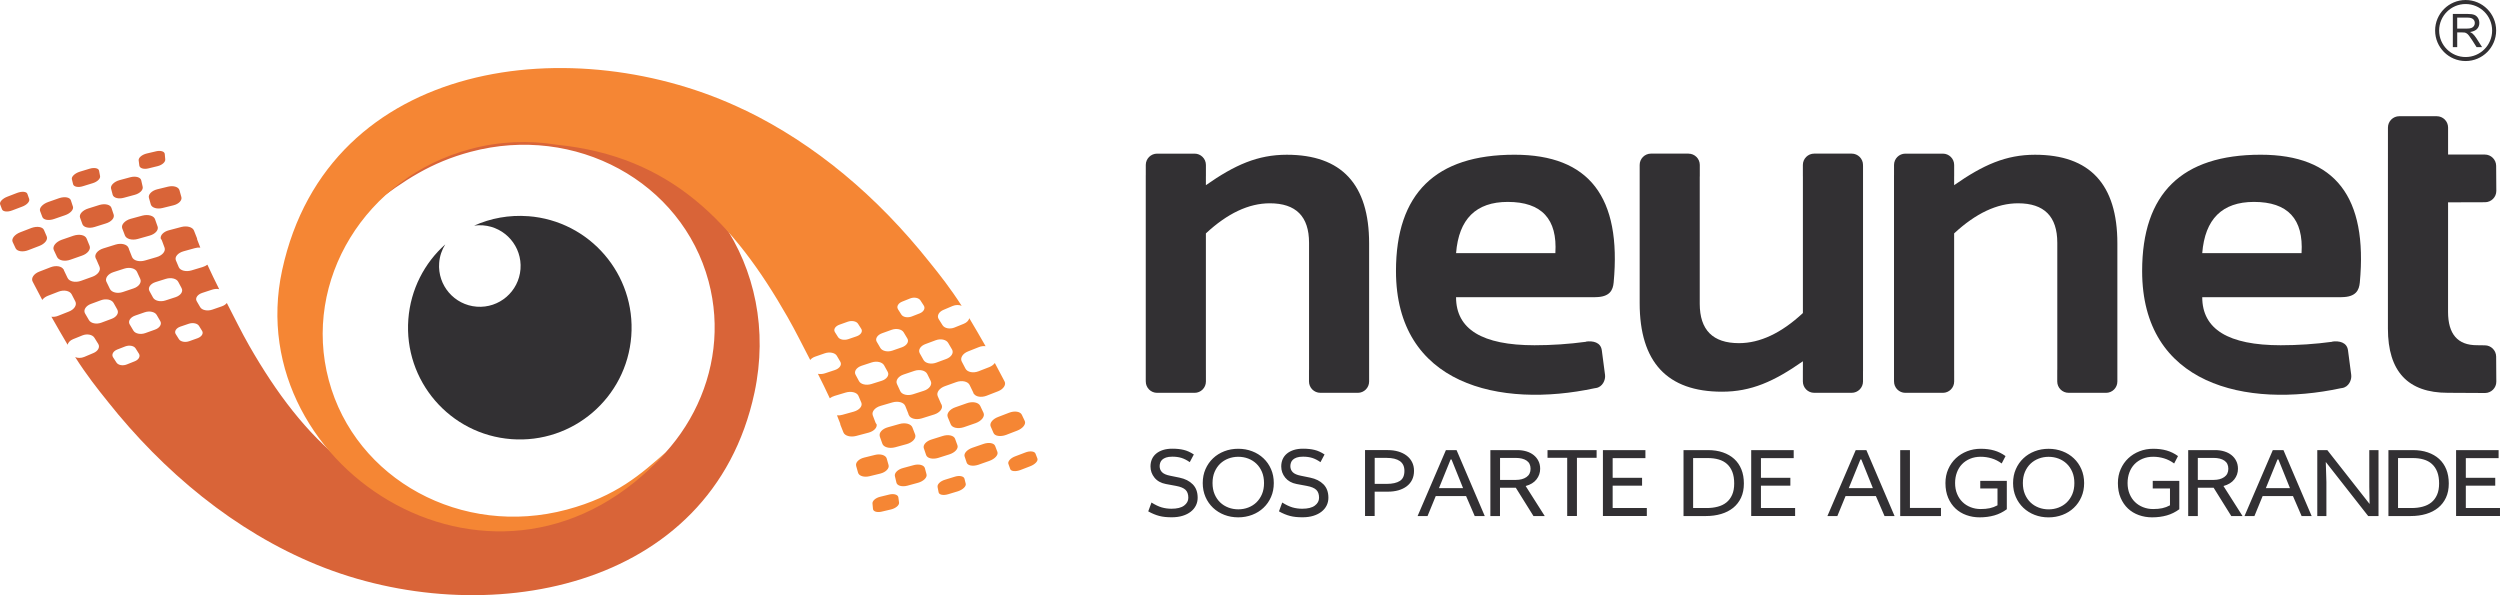 <?xml version="1.0" encoding="UTF-8"?>
<!DOCTYPE svg PUBLIC "-//W3C//DTD SVG 1.1//EN" "http://www.w3.org/Graphics/SVG/1.1/DTD/svg11.dtd">
<!-- Creator: CorelDRAW 2018 (64 Bit) -->
<svg xmlns="http://www.w3.org/2000/svg" xml:space="preserve" width="39.412mm" height="9.385mm" version="1.1" style="shape-rendering:geometricPrecision; text-rendering:geometricPrecision; image-rendering:optimizeQuality; fill-rule:evenodd; clip-rule:evenodd"
viewBox="0 0 883.09 210.28"
 xmlns:xlink="http://www.w3.org/1999/xlink">
 <defs>
  <style type="text/css">
   <![CDATA[
    .fil3 {fill:#F58634}
    .fil2 {fill:#D96438}
    .fil1 {fill:#323033}
    .fil0 {fill:#323033;fill-rule:nonzero}
   ]]>
  </style>
 </defs>
 <g id="Capa_x0020_1">
  <g id="_2136780602304">
   <path class="fil0" d="M420.27 163.25c-0.98,-0.69 -1.95,-1.19 -2.9,-1.49 -0.95,-0.3 -2.04,-0.45 -3.26,-0.45 -0.91,0 -1.65,0.1 -2.22,0.3 -0.57,0.2 -1.03,0.46 -1.36,0.77 -0.33,0.31 -0.57,0.67 -0.7,1.08 -0.13,0.41 -0.2,0.8 -0.2,1.18 0,0.86 0.28,1.58 0.84,2.15 0.56,0.57 1.51,0.99 2.85,1.25l3.33 0.68c1.96,0.41 3.52,1.19 4.67,2.36 1.16,1.17 1.74,2.75 1.74,4.73 0,1 -0.21,1.92 -0.63,2.76 -0.42,0.84 -1.02,1.56 -1.81,2.18 -0.79,0.62 -1.75,1.11 -2.88,1.45 -1.13,0.35 -2.42,0.52 -3.85,0.52 -0.86,0 -1.64,-0.04 -2.35,-0.11 -0.7,-0.07 -1.38,-0.19 -2.03,-0.36 -0.65,-0.17 -1.28,-0.38 -1.92,-0.65 -0.63,-0.26 -1.3,-0.58 -1.99,-0.97l1.15 -3.12c1.34,0.84 2.54,1.41 3.62,1.72 1.08,0.31 2.22,0.47 3.44,0.47 1.98,0 3.47,-0.37 4.46,-1.11 0.99,-0.74 1.49,-1.66 1.49,-2.76 0,-1.24 -0.33,-2.18 -0.99,-2.81 -0.66,-0.63 -1.76,-1.09 -3.31,-1.38l-3.66 -0.68c-1.72,-0.33 -3.05,-1.08 -3.99,-2.24 -0.94,-1.16 -1.41,-2.48 -1.41,-3.96 0,-0.93 0.17,-1.78 0.5,-2.55 0.34,-0.76 0.83,-1.42 1.49,-1.97 0.66,-0.55 1.46,-0.98 2.42,-1.29 0.96,-0.31 2.05,-0.46 3.3,-0.46 1.53,0 2.88,0.14 4.05,0.43 1.17,0.28 2.35,0.82 3.55,1.61l-1.43 2.69zm29.68 7.38c0,1.79 -0.32,3.43 -0.97,4.91 -0.64,1.48 -1.53,2.76 -2.67,3.83 -1.13,1.08 -2.47,1.9 -4,2.49 -1.53,0.58 -3.17,0.88 -4.91,0.88 -1.77,0 -3.41,-0.29 -4.93,-0.88 -1.52,-0.59 -2.84,-1.42 -3.98,-2.49 -1.13,-1.08 -2.03,-2.35 -2.67,-3.83 -0.64,-1.48 -0.97,-3.12 -0.97,-4.91 0,-1.79 0.32,-3.43 0.97,-4.91 0.65,-1.48 1.54,-2.76 2.67,-3.83 1.13,-1.08 2.46,-1.9 3.98,-2.49 1.52,-0.59 3.16,-0.88 4.93,-0.88 1.74,0 3.38,0.29 4.91,0.88 1.53,0.58 2.86,1.41 4,2.49 1.14,1.07 2.03,2.35 2.67,3.83 0.65,1.48 0.97,3.12 0.97,4.91zm-21.64 0c0,1.48 0.24,2.79 0.73,3.94 0.49,1.15 1.15,2.11 1.97,2.9 0.82,0.79 1.79,1.39 2.89,1.81 1.1,0.42 2.27,0.63 3.51,0.63 1.24,0 2.41,-0.21 3.51,-0.63 1.1,-0.42 2.06,-1.02 2.88,-1.81 0.82,-0.79 1.48,-1.76 1.97,-2.9 0.49,-1.15 0.73,-2.46 0.73,-3.94 0,-1.48 -0.25,-2.79 -0.73,-3.94 -0.49,-1.14 -1.14,-2.11 -1.97,-2.9 -0.82,-0.79 -1.79,-1.39 -2.88,-1.81 -1.1,-0.42 -2.27,-0.63 -3.51,-0.63 -1.24,0 -2.41,0.21 -3.51,0.63 -1.1,0.42 -2.06,1.02 -2.89,1.81 -0.82,0.79 -1.48,1.76 -1.97,2.9 -0.49,1.15 -0.73,2.46 -0.73,3.94zm38.13 -7.38c-0.98,-0.69 -1.95,-1.19 -2.9,-1.49 -0.95,-0.3 -2.04,-0.45 -3.26,-0.45 -0.91,0 -1.65,0.1 -2.22,0.3 -0.57,0.2 -1.03,0.46 -1.36,0.77 -0.33,0.31 -0.57,0.67 -0.7,1.08 -0.13,0.41 -0.2,0.8 -0.2,1.18 0,0.86 0.28,1.58 0.84,2.15 0.56,0.57 1.51,0.99 2.85,1.25l3.33 0.68c1.96,0.41 3.52,1.19 4.68,2.36 1.16,1.17 1.74,2.75 1.74,4.73 0,1 -0.21,1.92 -0.63,2.76 -0.42,0.84 -1.02,1.56 -1.81,2.18 -0.79,0.62 -1.75,1.11 -2.88,1.45 -1.13,0.35 -2.42,0.52 -3.85,0.52 -0.86,0 -1.64,-0.04 -2.35,-0.11 -0.7,-0.07 -1.38,-0.19 -2.03,-0.36 -0.64,-0.17 -1.28,-0.38 -1.92,-0.65 -0.63,-0.26 -1.3,-0.58 -1.99,-0.97l1.15 -3.12c1.34,0.84 2.55,1.41 3.62,1.72 1.08,0.31 2.22,0.47 3.44,0.47 1.98,0 3.47,-0.37 4.46,-1.11 0.99,-0.74 1.49,-1.66 1.49,-2.76 0,-1.24 -0.33,-2.18 -0.99,-2.81 -0.66,-0.63 -1.76,-1.09 -3.31,-1.38l-3.65 -0.68c-1.72,-0.33 -3.05,-1.08 -4,-2.24 -0.94,-1.16 -1.41,-2.48 -1.41,-3.96 0,-0.93 0.17,-1.78 0.5,-2.55 0.34,-0.76 0.83,-1.42 1.49,-1.97 0.66,-0.55 1.46,-0.98 2.42,-1.29 0.96,-0.31 2.05,-0.46 3.3,-0.46 1.53,0 2.88,0.14 4.05,0.43 1.17,0.28 2.35,0.82 3.54,1.61l-1.43 2.69zm23.84 -4.26c1.31,0 2.53,0.17 3.65,0.5 1.12,0.33 2.1,0.81 2.92,1.43 0.82,0.62 1.47,1.38 1.93,2.29 0.47,0.91 0.7,1.95 0.7,3.12 0,1.19 -0.23,2.25 -0.68,3.15 -0.45,0.91 -1.08,1.67 -1.9,2.29 -0.81,0.62 -1.79,1.09 -2.92,1.42 -1.14,0.32 -2.37,0.48 -3.71,0.48l-4.69 0 0 8.6 -3.4 0 0 -23.29 8.1 0zm-4.69 11.93l4.23 0c2.03,0 3.59,-0.35 4.66,-1.04 1.08,-0.69 1.61,-1.88 1.61,-3.55 0,-1.56 -0.54,-2.71 -1.61,-3.46 -1.07,-0.75 -2.63,-1.13 -4.66,-1.13l-4.23 0 0 9.17zm28.92 -11.93l9.96 23.29 -3.55 0 -3.05 -7.06 -10.71 0 -2.9 7.06 -3.51 0 10 -23.29 3.76 0zm-6.23 13.44l8.53 0 -4.08 -10.14 -0.32 0 -4.12 10.14zm27.67 -13.44c1.17,0 2.25,0.15 3.24,0.45 0.99,0.3 1.84,0.73 2.56,1.31 0.71,0.57 1.28,1.27 1.68,2.08 0.41,0.81 0.61,1.73 0.61,2.76 0,1.39 -0.43,2.64 -1.29,3.74 -0.86,1.11 -2.14,1.89 -3.83,2.35l6.74 10.61 -3.98 0 -6.24 -10 -5.59 0 0 10 -3.4 0 0 -23.29 9.5 0zm-6.09 10.53l5.59 0c1.53,0 2.78,-0.33 3.75,-1 0.97,-0.67 1.45,-1.65 1.45,-2.94 0,-1.29 -0.47,-2.25 -1.4,-2.88 -0.93,-0.63 -2.21,-0.95 -3.83,-0.95l-5.55 0 0 7.77zm16.78 -10.53l17.34 0 0 2.72 -6.95 0 0 20.56 -3.44 0 0 -20.56 -6.95 0 0 -2.72zm19.57 0l15.01 0 0 2.83 -11.57 0 0 6.95 10.39 0 0 2.79 -10.39 0 0 7.88 12.07 0 0 2.83 -15.51 0 0 -23.29zm37.1 0c1.96,0 3.72,0.27 5.28,0.81 1.56,0.54 2.9,1.31 4,2.31 1.1,1 1.94,2.23 2.53,3.69 0.59,1.46 0.88,3.12 0.88,4.98 0,1.91 -0.33,3.59 -1,5.02 -0.67,1.43 -1.6,2.63 -2.78,3.58 -1.19,0.95 -2.6,1.68 -4.25,2.17 -1.65,0.49 -3.44,0.73 -5.37,0.73l-7.92 0 0 -23.29 8.64 0zm-5.23 20.46l4.8 0c1.38,0 2.68,-0.15 3.87,-0.47 1.2,-0.31 2.22,-0.81 3.08,-1.5 0.86,-0.69 1.53,-1.59 2.02,-2.69 0.49,-1.1 0.73,-2.44 0.73,-4.01 0,-1.6 -0.22,-2.97 -0.66,-4.1 -0.44,-1.13 -1.07,-2.06 -1.88,-2.79 -0.81,-0.73 -1.79,-1.26 -2.94,-1.59 -1.15,-0.34 -2.41,-0.5 -3.8,-0.5l-5.23 0 0 17.66zm20.51 -20.46l15.01 0 0 2.83 -11.57 0 0 6.95 10.39 0 0 2.79 -10.39 0 0 7.88 12.07 0 0 2.83 -15.51 0 0 -23.29zm40.68 0l9.96 23.29 -3.55 0 -3.05 -7.06 -10.71 0 -2.9 7.06 -3.51 0 10 -23.29 3.76 0zm-6.23 13.44l8.53 0 -4.08 -10.14 -0.32 0 -4.12 10.14zm32.58 6.99l0 2.87 -14.4 0 0 -23.29 3.44 0 0 20.42 10.96 0zm23.26 -9.57l0 10.03c-1.36,1 -2.83,1.73 -4.41,2.18 -1.58,0.45 -3.31,0.68 -5.19,0.68 -1.65,0 -3.21,-0.26 -4.68,-0.79 -1.47,-0.52 -2.75,-1.3 -3.83,-2.31 -1.09,-1.02 -1.95,-2.28 -2.6,-3.78 -0.64,-1.5 -0.97,-3.25 -0.97,-5.23 0,-1.79 0.33,-3.43 0.99,-4.92 0.66,-1.49 1.55,-2.77 2.69,-3.84 1.13,-1.06 2.45,-1.88 3.96,-2.47 1.51,-0.59 3.12,-0.88 4.84,-0.88 1.75,0 3.33,0.2 4.75,0.61 1.42,0.41 2.75,1.06 4,1.97l-1.36 2.61c-1.15,-0.84 -2.34,-1.44 -3.59,-1.81 -1.24,-0.37 -2.51,-0.56 -3.8,-0.56 -1.38,0 -2.64,0.23 -3.76,0.7 -1.12,0.47 -2.08,1.11 -2.87,1.93 -0.79,0.82 -1.39,1.8 -1.81,2.94 -0.42,1.13 -0.63,2.37 -0.63,3.71 0,1.41 0.23,2.68 0.7,3.82 0.47,1.14 1.1,2.1 1.92,2.89 0.81,0.79 1.77,1.4 2.87,1.83 1.1,0.43 2.28,0.65 3.54,0.65 1.22,0 2.29,-0.1 3.23,-0.3 0.93,-0.2 1.84,-0.54 2.72,-1.02l0 -5.95 -6.09 0 0 -2.69 9.39 0zm27.31 0.79c0,1.79 -0.32,3.43 -0.97,4.91 -0.65,1.48 -1.53,2.76 -2.67,3.83 -1.13,1.08 -2.46,1.9 -4,2.49 -1.53,0.58 -3.16,0.88 -4.91,0.88 -1.77,0 -3.41,-0.29 -4.93,-0.88 -1.52,-0.59 -2.84,-1.42 -3.98,-2.49 -1.13,-1.08 -2.03,-2.35 -2.67,-3.83 -0.65,-1.48 -0.97,-3.12 -0.97,-4.91 0,-1.79 0.32,-3.43 0.97,-4.91 0.64,-1.48 1.53,-2.76 2.67,-3.83 1.13,-1.08 2.46,-1.9 3.98,-2.49 1.52,-0.59 3.16,-0.88 4.93,-0.88 1.74,0 3.38,0.29 4.91,0.88 1.53,0.58 2.86,1.41 4,2.49 1.14,1.07 2.03,2.35 2.67,3.83 0.64,1.48 0.97,3.12 0.97,4.91zm-21.64 0c0,1.48 0.24,2.79 0.73,3.94 0.49,1.15 1.15,2.11 1.97,2.9 0.82,0.79 1.79,1.39 2.89,1.81 1.1,0.42 2.27,0.63 3.51,0.63 1.24,0 2.41,-0.21 3.51,-0.63 1.1,-0.42 2.06,-1.02 2.88,-1.81 0.82,-0.79 1.48,-1.76 1.97,-2.9 0.49,-1.15 0.73,-2.46 0.73,-3.94 0,-1.48 -0.24,-2.79 -0.73,-3.94 -0.49,-1.14 -1.14,-2.11 -1.97,-2.9 -0.82,-0.79 -1.79,-1.39 -2.88,-1.81 -1.1,-0.42 -2.27,-0.63 -3.51,-0.63 -1.24,0 -2.41,0.21 -3.51,0.63 -1.1,0.42 -2.06,1.02 -2.89,1.81 -0.82,0.79 -1.48,1.76 -1.97,2.9 -0.49,1.15 -0.73,2.46 -0.73,3.94zm55.26 -0.79l0 10.03c-1.36,1 -2.83,1.73 -4.41,2.18 -1.58,0.45 -3.31,0.68 -5.2,0.68 -1.65,0 -3.21,-0.26 -4.68,-0.79 -1.47,-0.52 -2.75,-1.3 -3.83,-2.31 -1.09,-1.02 -1.95,-2.28 -2.6,-3.78 -0.65,-1.5 -0.97,-3.25 -0.97,-5.23 0,-1.79 0.33,-3.43 0.99,-4.92 0.66,-1.49 1.55,-2.77 2.69,-3.84 1.13,-1.06 2.45,-1.88 3.96,-2.47 1.51,-0.59 3.12,-0.88 4.84,-0.88 1.74,0 3.33,0.2 4.75,0.61 1.42,0.41 2.75,1.06 4,1.97l-1.36 2.61c-1.15,-0.84 -2.34,-1.44 -3.58,-1.81 -1.24,-0.37 -2.51,-0.56 -3.8,-0.56 -1.38,0 -2.64,0.23 -3.76,0.7 -1.12,0.47 -2.08,1.11 -2.87,1.93 -0.79,0.82 -1.39,1.8 -1.81,2.94 -0.42,1.13 -0.63,2.37 -0.63,3.71 0,1.41 0.23,2.68 0.7,3.82 0.47,1.14 1.1,2.1 1.92,2.89 0.81,0.79 1.77,1.4 2.87,1.83 1.1,0.43 2.28,0.65 3.54,0.65 1.22,0 2.29,-0.1 3.23,-0.3 0.93,-0.2 1.84,-0.54 2.72,-1.02l0 -5.95 -6.09 0 0 -2.69 9.39 0zm12.63 -10.86c1.17,0 2.25,0.15 3.24,0.45 0.99,0.3 1.84,0.73 2.56,1.31 0.72,0.57 1.28,1.27 1.68,2.08 0.41,0.81 0.61,1.73 0.61,2.76 0,1.39 -0.43,2.64 -1.29,3.74 -0.86,1.11 -2.14,1.89 -3.83,2.35l6.74 10.61 -3.98 0 -6.23 -10 -5.59 0 0 10 -3.4 0 0 -23.29 9.5 0zm-6.09 10.53l5.59 0c1.53,0 2.78,-0.33 3.74,-1 0.97,-0.67 1.45,-1.65 1.45,-2.94 0,-1.29 -0.47,-2.25 -1.4,-2.88 -0.93,-0.63 -2.21,-0.95 -3.83,-0.95l-5.55 0 0 7.77zm30.25 -10.53l9.96 23.29 -3.55 0 -3.05 -7.06 -10.71 0 -2.9 7.06 -3.51 0 10 -23.29 3.76 0zm-6.23 13.44l8.53 0 -4.08 -10.14 -0.32 0 -4.12 10.14zm21.72 -13.44l14.94 19.03 -0.11 -6.09 0 -12.94 3.26 0 0 23.29 -3.65 0 -14.98 -19.1 0.22 7.1 0 12 -3.22 0 0 -23.29 3.55 0zm30.22 0c1.96,0 3.72,0.27 5.28,0.81 1.56,0.54 2.9,1.31 4,2.31 1.1,1 1.94,2.23 2.53,3.69 0.58,1.46 0.88,3.12 0.88,4.98 0,1.91 -0.33,3.59 -1,5.02 -0.67,1.43 -1.6,2.63 -2.78,3.58 -1.18,0.95 -2.6,1.68 -4.25,2.17 -1.65,0.49 -3.44,0.73 -5.37,0.73l-7.92 0 0 -23.29 8.64 0zm-5.23 20.46l4.8 0c1.39,0 2.68,-0.15 3.87,-0.47 1.19,-0.31 2.22,-0.81 3.08,-1.5 0.86,-0.69 1.53,-1.59 2.02,-2.69 0.49,-1.1 0.73,-2.44 0.73,-4.01 0,-1.6 -0.22,-2.97 -0.66,-4.1 -0.44,-1.13 -1.07,-2.06 -1.88,-2.79 -0.81,-0.73 -1.79,-1.26 -2.94,-1.59 -1.15,-0.34 -2.41,-0.5 -3.8,-0.5l-5.23 0 0 17.66zm20.51 -20.46l15.01 0 0 2.83 -11.58 0 0 6.95 10.39 0 0 2.79 -10.39 0 0 7.88 12.07 0 0 2.83 -15.51 0 0 -23.29z"/>
   <path class="fil1" d="M866.43 16.64l0 -11.72 5.19 0c1.05,0 1.84,0.11 2.38,0.32 0.54,0.21 0.98,0.58 1.31,1.11 0.32,0.54 0.48,1.12 0.48,1.77 0,0.83 -0.27,1.53 -0.81,2.1 -0.54,0.57 -1.37,0.93 -2.49,1.09 0.41,0.2 0.72,0.39 0.94,0.58 0.45,0.41 0.88,0.94 1.29,1.56l2.04 3.19 -1.95 0 -1.55 -2.44c-0.45,-0.7 -0.83,-1.24 -1.12,-1.61 -0.29,-0.37 -0.55,-0.63 -0.79,-0.78 -0.23,-0.15 -0.47,-0.25 -0.71,-0.31 -0.18,-0.04 -0.46,-0.05 -0.86,-0.05l-1.8 0 0 5.2 -1.55 0zm4.52 -16.64c2.98,0 5.67,1.21 7.62,3.16 1.95,1.95 3.16,4.64 3.16,7.62 0,2.98 -1.21,5.67 -3.16,7.62 -1.95,1.95 -4.65,3.16 -7.62,3.16 -2.98,0 -5.67,-1.21 -7.62,-3.16 -1.95,-1.95 -3.16,-4.64 -3.16,-7.62 0,-2.98 1.21,-5.67 3.16,-7.62 1.95,-1.95 4.65,-3.16 7.62,-3.16zm6.62 4.16c-1.7,-1.69 -4.04,-2.74 -6.62,-2.74 -2.59,0 -4.93,1.05 -6.62,2.74 -1.69,1.69 -2.74,4.04 -2.74,6.62 0,2.59 1.05,4.93 2.74,6.62 1.7,1.7 4.04,2.74 6.62,2.74 2.59,0 4.93,-1.05 6.62,-2.74 1.69,-1.69 2.74,-4.04 2.74,-6.62 0,-2.59 -1.05,-4.93 -2.74,-6.62zm-9.59 5.94l3.33 0c0.71,0 1.26,-0.07 1.66,-0.22 0.4,-0.15 0.7,-0.38 0.91,-0.7 0.21,-0.32 0.31,-0.67 0.31,-1.05 0,-0.56 -0.2,-1.01 -0.6,-1.37 -0.4,-0.36 -1.04,-0.54 -1.91,-0.54l-3.71 0 0 3.88z"/>
   <path class="fil0" d="M563.49 104.97l-49.16 0c0,11.32 9.24,16.98 27.72,16.98 6.07,0 12.15,-0.41 18.23,-1.23l0 -0.07c2.38,-0.3 5.16,0.2 5.54,3.11l1.14 8.68c0.23,1.75 -0.88,4.29 -3.25,4.63l-0.36 0.05c-33.67,7.22 -70.24,-1.23 -70.24,-41.38 0,-27.39 13.97,-41.09 41.88,-41.09 26.42,0 37.83,15.02 35.01,45.14 -0.25,2.65 -1.3,5.17 -6.52,5.17zm-49.16 -15.55l35.08 0c0.77,-12.06 -4.84,-18.1 -16.81,-18.1 -11.21,0 -17.31,6.04 -18.26,18.1z"/>
   <path class="fil0" d="M843.51 45.04c0,-2.2 1.8,-3.99 3.99,-3.99l13.26 0c2.2,0 3.99,1.79 3.99,3.99l-0 9.55 12.99 0c2.19,0 3.98,1.8 3.99,3.99l0.06 8.86c0.01,2.19 -1.8,3.99 -3.99,3.99 -4.39,0 -8.68,0.04 -13.06,0.04l0 0.6 0.01 0.26c0,12.61 -0.01,25.22 -0.01,37.83 0,7.84 3.39,11.78 10.17,11.78 0.97,0 1.84,0.04 2.83,0.04 2.19,0 3.98,1.8 3.99,3.99l0.06 8.86c0.01,2.19 -1.8,3.99 -3.99,3.99 -4.39,0 -8.77,-0.07 -13.14,-0.07 -14.09,0 -21.16,-7.54 -21.16,-22.66l0 -40.24c0,-10.26 0.01,-20.57 0.01,-30.81z"/>
   <path class="fil1" d="M466.38 138.76l13.25 0c2.2,0 3.99,-1.79 3.99,-3.99l0 -0.35 0 -3.52 0 -44.93c0,-20.86 -9.71,-31.31 -29.09,-31.31 -10.28,0 -18.35,3.59 -28.57,10.75l0 -3.02 0.01 -0.26 0 -3.87c0,-2.2 -1.8,-3.99 -3.99,-3.99l-13.26 0c-2.2,0 -3.99,1.79 -3.99,3.99l0 3.65 -0.01 0 0 72.51 0.01 0 0 0.35c0,2.2 1.79,3.99 3.99,3.99l13.26 0c2.2,0 3.99,-1.79 3.99,-3.99l0 -3.87 -0.01 -0.26 0 -48.2c7.62,-7.08 15.15,-10.63 22.58,-10.63 9.24,0 13.86,4.65 13.86,13.94l0 44.7c-0.02,0.15 -0.02,0.29 -0.02,0.44l0 3.87c0,2.2 1.8,3.99 3.99,3.99z"/>
   <path class="fil1" d="M596.44 54.26l-13.26 0c-2.2,0 -3.99,1.8 -3.99,3.99l0 0.35 0 3.52 0 44.93c0,20.85 9.71,31.31 29.09,31.31 10.28,0 18.35,-3.59 28.57,-10.75l0 3.02 -0.01 0.26 0 3.87c0,2.2 1.79,3.99 3.99,3.99l13.26 0c2.2,0 3.99,-1.8 3.99,-3.99l0 -3.65 0.01 0 0 -72.51 -0.01 0 0 -0.35c0,-2.2 -1.8,-3.99 -3.99,-3.99l-13.26 0c-2.2,0 -3.99,1.8 -3.99,3.99l0 3.87 0.01 0.26 0 48.2c-7.62,7.08 -15.15,10.63 -22.58,10.63 -9.24,0 -13.86,-4.65 -13.86,-13.94l0 -44.7c0.02,-0.15 0.02,-0.29 0.02,-0.44l0 -3.87c0,-2.2 -1.79,-3.99 -3.99,-3.99z"/>
   <path class="fil1" d="M730.68 138.76l13.26 0c2.2,0 3.99,-1.79 3.99,-3.99l0 -0.35 0 -3.52 0 -44.93c0,-20.86 -9.71,-31.31 -29.09,-31.31 -10.28,0 -18.34,3.59 -28.57,10.75l0 -3.02 0.01 -0.26 0 -3.87c0,-2.2 -1.79,-3.99 -3.99,-3.99l-13.26 0c-2.2,0 -3.99,1.79 -3.99,3.99l0 3.65 -0.01 0 0 72.51 0.01 0 0 0.35c0,2.2 1.8,3.99 3.99,3.99l13.26 0c2.2,0 3.99,-1.79 3.99,-3.99l0 -3.87 -0.01 -0.26 0 -48.2c7.63,-7.08 15.15,-10.63 22.58,-10.63 9.24,0 13.86,4.65 13.86,13.94l0 44.7c-0.02,0.15 -0.02,0.29 -0.02,0.44l0 3.87c0,2.2 1.79,3.99 3.99,3.99z"/>
   <path class="fil0" d="M827.07 104.97l-49.16 0c0,11.32 9.24,16.98 27.72,16.98 6.07,0 12.16,-0.41 18.23,-1.23l0 -0.07c2.37,-0.3 5.16,0.2 5.54,3.11l1.14 8.68c0.23,1.75 -0.88,4.29 -3.25,4.63l-0.36 0.05c-33.67,7.22 -70.25,-1.23 -70.25,-41.38 0,-27.39 13.97,-41.09 41.88,-41.09 26.42,0 37.83,15.02 35.01,45.14 -0.25,2.65 -1.3,5.17 -6.52,5.17zm-49.16 -15.55l35.08 0c0.76,-12.06 -4.84,-18.1 -16.81,-18.1 -11.21,0 -17.31,6.04 -18.27,18.1z"/>
   <g>
    <path class="fil2" d="M71.41 116.91c0.54,0.91 -0.19,2.04 -1.63,2.56 -0.97,0.35 -1.96,0.7 -2.94,1.05 -1.44,0.51 -3.08,0.19 -3.64,-0.72 -0.38,-0.62 -0.76,-1.23 -1.15,-1.83 -0.56,-0.92 0.18,-2.08 1.63,-2.59 0.99,-0.35 1.98,-0.68 2.96,-1.01 1.45,-0.5 3.09,-0.17 3.64,0.73 0.37,0.6 0.76,1.21 1.13,1.81zm-33.33 24.95c-3.56,-4.4 -7.53,-9.44 -11.53,-15.73 0.89,0.4 2.11,0.4 3.2,-0.05 1.07,-0.47 2.16,-0.91 3.23,-1.37 1.64,-0.66 2.41,-2.09 1.74,-3.2 -0.46,-0.74 -0.92,-1.49 -1.38,-2.22 -0.69,-1.11 -2.58,-1.49 -4.23,-0.82 -1.1,0.43 -2.2,0.89 -3.31,1.34 -1.05,0.43 -1.73,1.18 -1.92,1.96 -1.95,-3.3 -3.87,-6.6 -5.72,-9.89 0.77,0.1 1.64,-0.01 2.46,-0.36 1.26,-0.5 2.5,-1 3.74,-1.48 1.89,-0.73 2.89,-2.32 2.25,-3.56 -0.44,-0.84 -0.88,-1.68 -1.3,-2.52 -0.65,-1.25 -2.69,-1.68 -4.6,-0.95 -1.29,0.5 -2.56,0.99 -3.84,1.49 -0.84,0.34 -1.52,0.85 -1.94,1.44 -0.97,-1.81 -1.93,-3.63 -2.87,-5.46 -0.18,-0.35 -0.37,-0.69 -0.54,-1.04 -0.62,-1.17 0.41,-2.73 2.27,-3.46 1.4,-0.54 2.79,-1.07 4.18,-1.62 1.85,-0.68 3.78,-0.34 4.43,0.76 0.05,-0.01 0.07,-0.02 0.08,-0.03 0.03,0.17 0.06,0.34 0.15,0.5 0.41,0.86 0.81,1.72 1.24,2.59 0.61,1.28 2.74,1.74 4.73,1.02 1.33,-0.49 2.65,-0.96 3.96,-1.42 2,-0.69 3.15,-2.28 2.58,-3.57 -0.37,-0.87 -0.73,-1.73 -1.12,-2.6 -0.06,-0.14 -0.13,-0.26 -0.21,-0.38 0,0 0,0 0,0 -0.01,-0.02 -0.01,-0.05 -0.03,-0.07 -0.53,-1.23 0.65,-2.77 2.66,-3.4 1.46,-0.47 2.95,-0.93 4.42,-1.38 2.01,-0.6 4.05,-0.08 4.53,1.17 0.02,0.05 0.04,0.11 0.06,0.16 0.03,-0.01 0.03,-0.01 0.04,-0.02 0.02,0.16 0.04,0.34 0.12,0.49 0.36,0.87 0.68,1.73 1.03,2.6 0.51,1.29 2.58,1.83 4.59,1.23 1.37,-0.41 2.71,-0.8 4.08,-1.19 2.02,-0.57 3.28,-2.06 2.82,-3.34 -0.31,-0.85 -0.63,-1.71 -0.95,-2.55 -0.09,-0.23 -0.23,-0.44 -0.4,-0.62 -0.26,-1.18 0.98,-2.48 2.87,-2.97 1.48,-0.39 2.95,-0.79 4.42,-1.17 2,-0.51 3.98,0.06 4.44,1.26 0.33,0.89 0.69,1.78 1.05,2.66 0.05,0.16 0.09,0.32 0.08,0.49 0.37,0.95 0.74,1.9 1.11,2.87 -0.61,-0.06 -1.29,0.01 -1.95,0.21 -1.33,0.35 -2.66,0.72 -3.97,1.1 -1.98,0.55 -3.2,1.97 -2.71,3.18 0.35,0.82 0.69,1.63 1.03,2.44 0.53,1.21 2.55,1.71 4.49,1.13 1.31,-0.4 2.61,-0.78 3.92,-1.18 0.66,-0.2 1.24,-0.5 1.7,-0.84 1.33,2.9 2.71,5.76 4.16,8.65 -0.75,-0.15 -1.63,-0.11 -2.48,0.17 -1.17,0.38 -2.32,0.76 -3.48,1.14 -1.71,0.55 -2.61,1.87 -1.98,2.93 0.41,0.72 0.83,1.44 1.25,2.15 0.64,1.05 2.53,1.43 4.23,0.85 1.14,-0.39 2.29,-0.78 3.43,-1.19 0.77,-0.27 1.36,-0.69 1.73,-1.17 2.57,4.97 5.17,10.3 7.89,15.06 19.13,33.42 42.44,56.51 83.16,61.14 13.69,1.55 27.16,-0.52 39.05,-5.65 31,-13.25 48.62,-46.3 40.07,-78.22 -9.42,-35.16 -47.06,-55.63 -84.07,-45.72 -13.93,3.73 -23.35,9.95 -34.68,18.64 18.82,-18.6 45.51,-28.73 72.45,-24.96 43.99,6.16 71.98,47.08 62.51,91.39 -15.1,70.66 -96.29,84.56 -154.38,60.88 -29.33,-11.95 -54.52,-33.1 -74.08,-57.75zm-27.77 -71.56c0.29,0.88 -0.83,2.1 -2.53,2.71 -1.14,0.42 -2.28,0.84 -3.41,1.29 -1.67,0.67 -3.34,0.5 -3.67,-0.38 -0.24,-0.58 -0.45,-1.17 -0.65,-1.73 -0.32,-0.85 0.84,-2.07 2.55,-2.72 1.15,-0.46 2.32,-0.88 3.45,-1.33 1.75,-0.65 3.39,-0.49 3.64,0.39 0.2,0.58 0.41,1.19 0.63,1.78zm45.36 9.69c0.44,1.27 -0.84,2.71 -2.9,3.26 -1.34,0.37 -2.72,0.76 -4.08,1.15 -2.04,0.58 -4.08,0.03 -4.56,-1.23 -0.33,-0.85 -0.64,-1.7 -0.97,-2.55 -0.42,-1.25 0.93,-2.74 2.99,-3.33 1.39,-0.38 2.78,-0.74 4.15,-1.13 2.08,-0.54 4.08,0.05 4.47,1.3 0.31,0.84 0.61,1.68 0.89,2.53zm-24.03 6.82c0.53,1.25 -0.7,2.83 -2.72,3.5 -1.35,0.47 -2.69,0.93 -4.05,1.42 -2.01,0.73 -4.13,0.3 -4.72,-0.96 -0.38,-0.82 -0.77,-1.66 -1.16,-2.48 -0.54,-1.25 0.72,-2.84 2.79,-3.59 1.4,-0.5 2.79,-0.97 4.17,-1.44 2.09,-0.69 4.15,-0.24 4.65,1.02 0.34,0.84 0.7,1.68 1.04,2.53zm-15.14 -3.29c0.5,1.14 -0.69,2.64 -2.64,3.36 -1.31,0.49 -2.59,0.99 -3.88,1.49 -1.91,0.75 -3.92,0.45 -4.47,-0.68 -0.37,-0.75 -0.72,-1.5 -1.05,-2.24 -0.5,-1.12 0.71,-2.64 2.68,-3.4 1.32,-0.53 2.65,-1.04 3.96,-1.53 2.01,-0.72 3.98,-0.4 4.43,0.72 0.33,0.75 0.65,1.51 0.98,2.28zm23.65 -7.72c0.39,1.19 -0.85,2.58 -2.83,3.15 -1.3,0.41 -2.59,0.8 -3.9,1.22 -1.94,0.61 -3.88,0.17 -4.31,-0.99 -0.28,-0.78 -0.58,-1.55 -0.84,-2.33 -0.4,-1.16 0.9,-2.59 2.9,-3.21 1.34,-0.42 2.67,-0.85 3.97,-1.25 2.01,-0.58 3.89,-0.1 4.23,1.06 0.27,0.78 0.53,1.55 0.78,2.34zm23.91 -6.24c0.35,1.18 -0.9,2.5 -2.8,2.96 -1.3,0.31 -2.57,0.63 -3.85,0.95 -1.91,0.49 -3.77,-0.07 -4.14,-1.23 -0.24,-0.8 -0.44,-1.58 -0.67,-2.38 -0.32,-1.15 1,-2.51 2.91,-2.99 1.31,-0.33 2.61,-0.64 3.89,-0.95 1.92,-0.45 3.71,0.12 4,1.29 0.22,0.78 0.41,1.56 0.65,2.34zm-13.67 -3.62c0.29,1.11 -0.98,2.41 -2.85,2.89 -1.27,0.35 -2.53,0.68 -3.77,1.02 -1.88,0.53 -3.65,0.07 -3.97,-1.04 -0.2,-0.74 -0.4,-1.49 -0.58,-2.22 -0.27,-1.09 1.09,-2.42 2.97,-2.95 1.27,-0.35 2.56,-0.7 3.86,-1.04 1.9,-0.49 3.61,0.01 3.84,1.12 0.16,0.73 0.33,1.47 0.5,2.22zm7.98 -9.66c0.1,0.95 -1.09,2.01 -2.67,2.4 -1.07,0.26 -2.16,0.52 -3.27,0.8 -1.63,0.4 -3.07,-0.04 -3.21,-0.97 -0.07,-0.63 -0.17,-1.23 -0.24,-1.86 -0.12,-0.93 1.15,-2.01 2.85,-2.43 1.12,-0.28 2.22,-0.53 3.32,-0.78 1.62,-0.38 2.99,0.05 3.05,0.96 0.05,0.63 0.12,1.27 0.17,1.88zm-23.03 5.87c0.22,0.92 -0.96,2.08 -2.64,2.57 -1.12,0.34 -2.28,0.69 -3.41,1.05 -1.65,0.54 -3.23,0.22 -3.47,-0.69 -0.13,-0.62 -0.29,-1.21 -0.44,-1.8 -0.19,-0.88 1.03,-2.06 2.76,-2.62 1.12,-0.36 2.28,-0.71 3.45,-1.05 1.73,-0.53 3.23,-0.22 3.4,0.68 0.11,0.62 0.23,1.24 0.35,1.86zm-9.59 10.77c0.37,1.09 -0.89,2.47 -2.8,3.11 -1.27,0.44 -2.54,0.88 -3.8,1.31 -1.9,0.68 -3.78,0.37 -4.19,-0.69 -0.27,-0.72 -0.54,-1.43 -0.81,-2.14 -0.37,-1.06 0.93,-2.47 2.86,-3.15 1.31,-0.45 2.61,-0.91 3.9,-1.37 1.97,-0.65 3.79,-0.3 4.12,0.77 0.24,0.72 0.48,1.44 0.71,2.16zm11.84 26.63c-0.58,-1.25 0.52,-2.79 2.45,-3.42 1.29,-0.41 2.59,-0.84 3.88,-1.25 1.92,-0.61 3.93,-0.08 4.48,1.16 0.39,0.82 0.76,1.65 1.14,2.48 0.57,1.24 -0.48,2.73 -2.36,3.35 -1.27,0.42 -2.54,0.85 -3.8,1.28 -1.89,0.64 -3.92,0.16 -4.55,-1.08 -0.39,-0.84 -0.81,-1.69 -1.23,-2.53zm3.85 9.83c0.65,1.16 -0.25,2.62 -2.06,3.26 -1.18,0.44 -2.35,0.87 -3.54,1.32 -1.78,0.68 -3.75,0.26 -4.43,-0.9 -0.47,-0.8 -0.93,-1.57 -1.38,-2.37 -0.66,-1.17 0.28,-2.67 2.07,-3.33 1.2,-0.45 2.42,-0.9 3.61,-1.33 1.79,-0.64 3.77,-0.2 4.42,0.98 0.45,0.78 0.88,1.57 1.32,2.36zm22.72 -7.55c0.62,1.14 -0.33,2.52 -2.12,3.13 -1.19,0.39 -2.4,0.78 -3.6,1.17 -1.79,0.59 -3.75,0.14 -4.39,-1.02 -0.42,-0.77 -0.85,-1.54 -1.27,-2.32 -0.63,-1.16 0.35,-2.58 2.16,-3.15 1.22,-0.39 2.45,-0.77 3.67,-1.15 1.83,-0.56 3.77,-0.08 4.35,1.06 0.41,0.77 0.79,1.53 1.21,2.27zm-7.54 11.6c0.63,1.08 -0.22,2.44 -1.92,3.02 -1.11,0.39 -2.24,0.8 -3.38,1.21 -1.68,0.6 -3.56,0.21 -4.21,-0.89 -0.43,-0.73 -0.88,-1.48 -1.32,-2.22 -0.64,-1.1 0.23,-2.47 1.93,-3.07 1.14,-0.4 2.28,-0.79 3.41,-1.18 1.71,-0.58 3.57,-0.15 4.21,0.93 0.43,0.73 0.85,1.46 1.27,2.19zm-7.54 11.53c0.58,0.92 -0.1,2.12 -1.5,2.66 -0.94,0.38 -1.87,0.74 -2.81,1.12 -1.4,0.56 -3.01,0.26 -3.63,-0.67 -0.39,-0.63 -0.8,-1.26 -1.22,-1.89 -0.6,-0.95 0.07,-2.16 1.49,-2.72 0.96,-0.38 1.92,-0.75 2.86,-1.11 1.44,-0.53 3.06,-0.21 3.63,0.72 0.4,0.62 0.79,1.26 1.18,1.88z"/>
    <path class="fil3" d="M294.89 117.25c-0.55,-0.9 0.18,-2.05 1.62,-2.56 0.97,-0.35 1.95,-0.71 2.94,-1.05 1.44,-0.51 3.08,-0.18 3.64,0.72 0.38,0.62 0.76,1.23 1.16,1.83 0.56,0.92 -0.17,2.08 -1.63,2.59 -0.99,0.34 -1.97,0.68 -2.95,1.01 -1.45,0.5 -3.09,0.17 -3.65,-0.73 -0.38,-0.6 -0.76,-1.21 -1.14,-1.81zm-31.81 -78.39c24.9,12.04 46.85,30.57 65.24,53.7 3.52,4.34 7.43,9.3 11.38,15.47 -0.89,-0.4 -2.11,-0.4 -3.2,0.05 -1.07,0.47 -2.15,0.91 -3.22,1.37 -1.63,0.66 -2.4,2.09 -1.73,3.2 0.46,0.74 0.93,1.49 1.39,2.22 0.69,1.11 2.59,1.49 4.23,0.82 1.1,-0.43 2.2,-0.89 3.31,-1.34 1.04,-0.43 1.73,-1.18 1.91,-1.96 1.96,3.3 3.9,6.6 5.76,9.89 -0.77,-0.1 -1.64,0.01 -2.46,0.36 -1.25,0.5 -2.49,1 -3.73,1.48 -1.89,0.73 -2.88,2.32 -2.24,3.56 0.44,0.84 0.88,1.68 1.32,2.52 0.65,1.25 2.7,1.68 4.6,0.95 1.29,-0.5 2.56,-0.99 3.83,-1.49 0.84,-0.34 1.51,-0.85 1.94,-1.44 0.97,1.81 1.94,3.63 2.89,5.46 0.18,0.35 0.37,0.69 0.55,1.05 0.63,1.17 -0.4,2.73 -2.26,3.46 -1.4,0.54 -2.78,1.07 -4.17,1.62 -1.84,0.68 -3.77,0.34 -4.43,-0.76 -0.04,0.01 -0.07,0.02 -0.08,0.02 -0.03,-0.16 -0.06,-0.34 -0.15,-0.5 -0.42,-0.86 -0.82,-1.72 -1.25,-2.58 -0.61,-1.28 -2.75,-1.74 -4.73,-1.02 -1.32,0.49 -2.65,0.96 -3.96,1.42 -2,0.69 -3.15,2.28 -2.57,3.57 0.37,0.87 0.74,1.74 1.14,2.6 0.06,0.14 0.13,0.26 0.21,0.38 0,0 0,0 0,0 0,0.02 0.01,0.05 0.03,0.07 0.54,1.23 -0.64,2.77 -2.64,3.4 -1.46,0.47 -2.95,0.93 -4.41,1.38 -2.01,0.6 -4.05,0.08 -4.54,-1.17 -0.02,-0.05 -0.04,-0.11 -0.06,-0.16 -0.03,0.01 -0.03,0.01 -0.05,0.02 -0.02,-0.17 -0.04,-0.34 -0.12,-0.49 -0.36,-0.88 -0.69,-1.73 -1.04,-2.6 -0.52,-1.29 -2.59,-1.83 -4.6,-1.23 -1.37,0.41 -2.71,0.8 -4.07,1.19 -2.02,0.57 -3.27,2.06 -2.81,3.34 0.32,0.85 0.64,1.7 0.96,2.55 0.09,0.23 0.23,0.44 0.41,0.62 0.26,1.18 -0.98,2.48 -2.86,2.97 -1.48,0.39 -2.95,0.79 -4.42,1.17 -2,0.51 -3.98,-0.06 -4.45,-1.26 -0.34,-0.89 -0.7,-1.78 -1.06,-2.66 -0.05,-0.16 -0.09,-0.33 -0.09,-0.49 -0.37,-0.95 -0.75,-1.9 -1.12,-2.87 0.61,0.06 1.29,-0.01 1.94,-0.21 1.33,-0.36 2.65,-0.72 3.96,-1.1 1.98,-0.55 3.2,-1.97 2.7,-3.18 -0.35,-0.82 -0.7,-1.62 -1.04,-2.44 -0.54,-1.2 -2.56,-1.71 -4.5,-1.13 -1.31,0.4 -2.61,0.78 -3.92,1.18 -0.66,0.2 -1.24,0.5 -1.69,0.84 -1.34,-2.9 -2.74,-5.76 -4.2,-8.64 0.76,0.14 1.63,0.11 2.48,-0.17 1.16,-0.38 2.31,-0.76 3.48,-1.15 1.71,-0.55 2.6,-1.86 1.97,-2.93 -0.41,-0.72 -0.84,-1.44 -1.26,-2.15 -0.64,-1.05 -2.54,-1.43 -4.23,-0.85 -1.15,0.39 -2.29,0.78 -3.42,1.19 -0.77,0.27 -1.36,0.69 -1.73,1.17 -2.61,-4.99 -5.24,-10.35 -8.03,-15.21 -18.86,-32.98 -40.84,-56.76 -81.6,-60.83 -9.79,-1.62 -20.16,-1.22 -30.48,1.55 -37.01,9.91 -59.37,46.46 -49.95,81.63 9.42,35.16 47.06,55.63 84.07,45.72 17.59,-4.71 26.21,-12.57 35.17,-20.43 -57.93,64.85 -151.03,6.57 -135.72,-64.12 16.32,-75.33 103.94,-85.35 163.42,-56.56zm93.11 125c-0.29,-0.89 0.82,-2.11 2.52,-2.71 1.14,-0.42 2.28,-0.84 3.4,-1.29 1.67,-0.68 3.34,-0.5 3.67,0.38 0.24,0.58 0.46,1.17 0.67,1.73 0.32,0.85 -0.83,2.07 -2.54,2.72 -1.15,0.46 -2.32,0.88 -3.44,1.33 -1.75,0.65 -3.39,0.48 -3.64,-0.39 -0.21,-0.58 -0.42,-1.19 -0.63,-1.78zm-45.4 -9.69c-0.44,-1.26 0.83,-2.71 2.88,-3.26 1.35,-0.37 2.71,-0.76 4.07,-1.15 2.04,-0.58 4.08,-0.04 4.56,1.23 0.33,0.85 0.65,1.7 0.98,2.55 0.43,1.25 -0.91,2.74 -2.98,3.33 -1.39,0.39 -2.77,0.74 -4.14,1.13 -2.08,0.54 -4.08,-0.05 -4.49,-1.3 -0.31,-0.84 -0.61,-1.68 -0.9,-2.53zm24 -6.82c-0.54,-1.25 0.69,-2.83 2.71,-3.5 1.34,-0.47 2.68,-0.93 4.04,-1.42 2.01,-0.73 4.12,-0.31 4.72,0.95 0.38,0.82 0.78,1.66 1.17,2.48 0.54,1.25 -0.71,2.84 -2.77,3.59 -1.39,0.5 -2.78,0.97 -4.17,1.44 -2.09,0.69 -4.16,0.24 -4.66,-1.01 -0.35,-0.84 -0.71,-1.68 -1.05,-2.53zm15.16 3.29c-0.5,-1.14 0.68,-2.64 2.63,-3.36 1.3,-0.49 2.59,-0.98 3.87,-1.49 1.91,-0.75 3.92,-0.45 4.48,0.68 0.37,0.76 0.73,1.5 1.06,2.24 0.51,1.12 -0.7,2.64 -2.67,3.4 -1.32,0.53 -2.64,1.04 -3.95,1.52 -2.01,0.73 -3.99,0.4 -4.43,-0.71 -0.33,-0.75 -0.66,-1.51 -0.99,-2.28zm-23.62 7.72c-0.4,-1.19 0.84,-2.57 2.82,-3.15 1.31,-0.41 2.59,-0.8 3.89,-1.22 1.94,-0.61 3.88,-0.17 4.32,0.98 0.28,0.78 0.58,1.55 0.85,2.33 0.41,1.16 -0.89,2.59 -2.89,3.21 -1.33,0.42 -2.67,0.85 -3.96,1.25 -2.01,0.58 -3.88,0.1 -4.23,-1.06 -0.27,-0.78 -0.54,-1.56 -0.79,-2.34zm-23.89 6.24c-0.36,-1.18 0.89,-2.49 2.79,-2.96 1.3,-0.31 2.57,-0.63 3.84,-0.95 1.91,-0.49 3.77,0.07 4.14,1.23 0.24,0.8 0.45,1.58 0.67,2.37 0.33,1.16 -0.99,2.51 -2.9,2.99 -1.3,0.33 -2.61,0.64 -3.89,0.95 -1.91,0.45 -3.71,-0.12 -4,-1.29 -0.22,-0.78 -0.42,-1.56 -0.66,-2.35zm13.68 3.63c-0.29,-1.11 0.97,-2.41 2.84,-2.9 1.26,-0.35 2.53,-0.68 3.76,-1.02 1.88,-0.52 3.65,-0.06 3.98,1.04 0.2,0.74 0.41,1.49 0.59,2.22 0.28,1.09 -1.08,2.42 -2.96,2.95 -1.27,0.35 -2.56,0.69 -3.85,1.05 -1.9,0.48 -3.61,-0.01 -3.84,-1.13 -0.16,-0.73 -0.33,-1.47 -0.52,-2.22zm-7.93 9.66c-0.11,-0.94 1.08,-2.01 2.66,-2.4 1.07,-0.26 2.15,-0.52 3.26,-0.8 1.63,-0.41 3.08,0.04 3.22,0.97 0.08,0.63 0.17,1.23 0.25,1.86 0.12,0.93 -1.14,2.01 -2.84,2.43 -1.12,0.28 -2.22,0.53 -3.31,0.78 -1.62,0.38 -2.99,-0.05 -3.06,-0.96 -0.06,-0.64 -0.12,-1.27 -0.18,-1.89zm23.01 -5.87c-0.22,-0.92 0.95,-2.08 2.62,-2.57 1.12,-0.34 2.28,-0.69 3.4,-1.05 1.65,-0.54 3.23,-0.22 3.47,0.7 0.13,0.62 0.3,1.21 0.45,1.8 0.19,0.88 -1.02,2.06 -2.74,2.63 -1.13,0.35 -2.28,0.7 -3.45,1.04 -1.72,0.53 -3.23,0.22 -3.4,-0.67 -0.11,-0.62 -0.24,-1.24 -0.36,-1.86zm9.54 -10.77c-0.38,-1.08 0.88,-2.46 2.79,-3.11 1.27,-0.44 2.53,-0.88 3.8,-1.31 1.9,-0.68 3.78,-0.37 4.19,0.69 0.27,0.72 0.55,1.43 0.81,2.13 0.37,1.06 -0.92,2.47 -2.85,3.15 -1.31,0.45 -2.61,0.91 -3.89,1.37 -1.97,0.65 -3.79,0.3 -4.13,-0.77 -0.24,-0.71 -0.5,-1.45 -0.72,-2.16zm-11.96 -26.63c0.59,1.25 -0.5,2.79 -2.43,3.41 -1.29,0.42 -2.59,0.84 -3.88,1.25 -1.92,0.62 -3.94,0.09 -4.48,-1.16 -0.39,-0.82 -0.77,-1.66 -1.15,-2.48 -0.58,-1.24 0.47,-2.73 2.34,-3.35 1.27,-0.42 2.54,-0.85 3.8,-1.28 1.89,-0.64 3.92,-0.16 4.55,1.08 0.4,0.84 0.82,1.69 1.25,2.53zm-3.89 -9.84c-0.65,-1.16 0.24,-2.62 2.05,-3.26 1.17,-0.44 2.35,-0.88 3.54,-1.32 1.78,-0.68 3.75,-0.26 4.44,0.9 0.47,0.8 0.93,1.57 1.39,2.37 0.67,1.17 -0.26,2.67 -2.06,3.33 -1.2,0.45 -2.41,0.91 -3.61,1.33 -1.79,0.64 -3.77,0.2 -4.42,-0.98 -0.45,-0.78 -0.89,-1.57 -1.33,-2.36zm-22.68 7.55c-0.62,-1.14 0.32,-2.52 2.11,-3.13 1.19,-0.39 2.4,-0.78 3.59,-1.18 1.78,-0.59 3.75,-0.14 4.39,1.02 0.43,0.77 0.86,1.54 1.28,2.32 0.64,1.16 -0.34,2.58 -2.15,3.15 -1.22,0.39 -2.44,0.77 -3.66,1.15 -1.83,0.56 -3.77,0.08 -4.35,-1.06 -0.41,-0.77 -0.8,-1.52 -1.22,-2.27zm7.49 -11.6c-0.64,-1.08 0.21,-2.44 1.91,-3.03 1.11,-0.39 2.24,-0.8 3.37,-1.21 1.68,-0.6 3.56,-0.21 4.22,0.88 0.43,0.74 0.89,1.48 1.33,2.22 0.65,1.09 -0.22,2.47 -1.91,3.07 -1.14,0.4 -2.28,0.79 -3.41,1.19 -1.7,0.58 -3.57,0.15 -4.22,-0.93 -0.43,-0.73 -0.86,-1.46 -1.28,-2.19zm7.5 -11.53c-0.59,-0.91 0.09,-2.11 1.49,-2.66 0.93,-0.38 1.87,-0.74 2.8,-1.12 1.4,-0.56 3.01,-0.25 3.63,0.67 0.39,0.63 0.8,1.26 1.22,1.89 0.6,0.95 -0.07,2.16 -1.48,2.72 -0.96,0.38 -1.91,0.75 -2.85,1.11 -1.44,0.53 -3.06,0.21 -3.63,-0.72 -0.4,-0.63 -0.79,-1.26 -1.19,-1.88z"/>
    <path class="fil1" d="M186.59 76.36c21.75,1.64 38.04,20.61 36.4,42.36 -1.64,21.75 -20.61,38.04 -42.35,36.4 -21.75,-1.64 -38.04,-20.61 -36.4,-42.35 0.8,-10.58 5.7,-19.88 13.04,-26.44 -1.2,1.91 -1.97,4.14 -2.15,6.55 -0.6,7.93 5.34,14.85 13.28,15.45 7.93,0.6 14.85,-5.34 15.45,-13.28 0.6,-7.93 -5.34,-14.85 -13.28,-15.45 -1.06,-0.08 -2.09,-0.04 -3.1,0.1 5.81,-2.61 12.33,-3.84 19.12,-3.33z"/>
   </g>
  </g>
 </g>
</svg>
